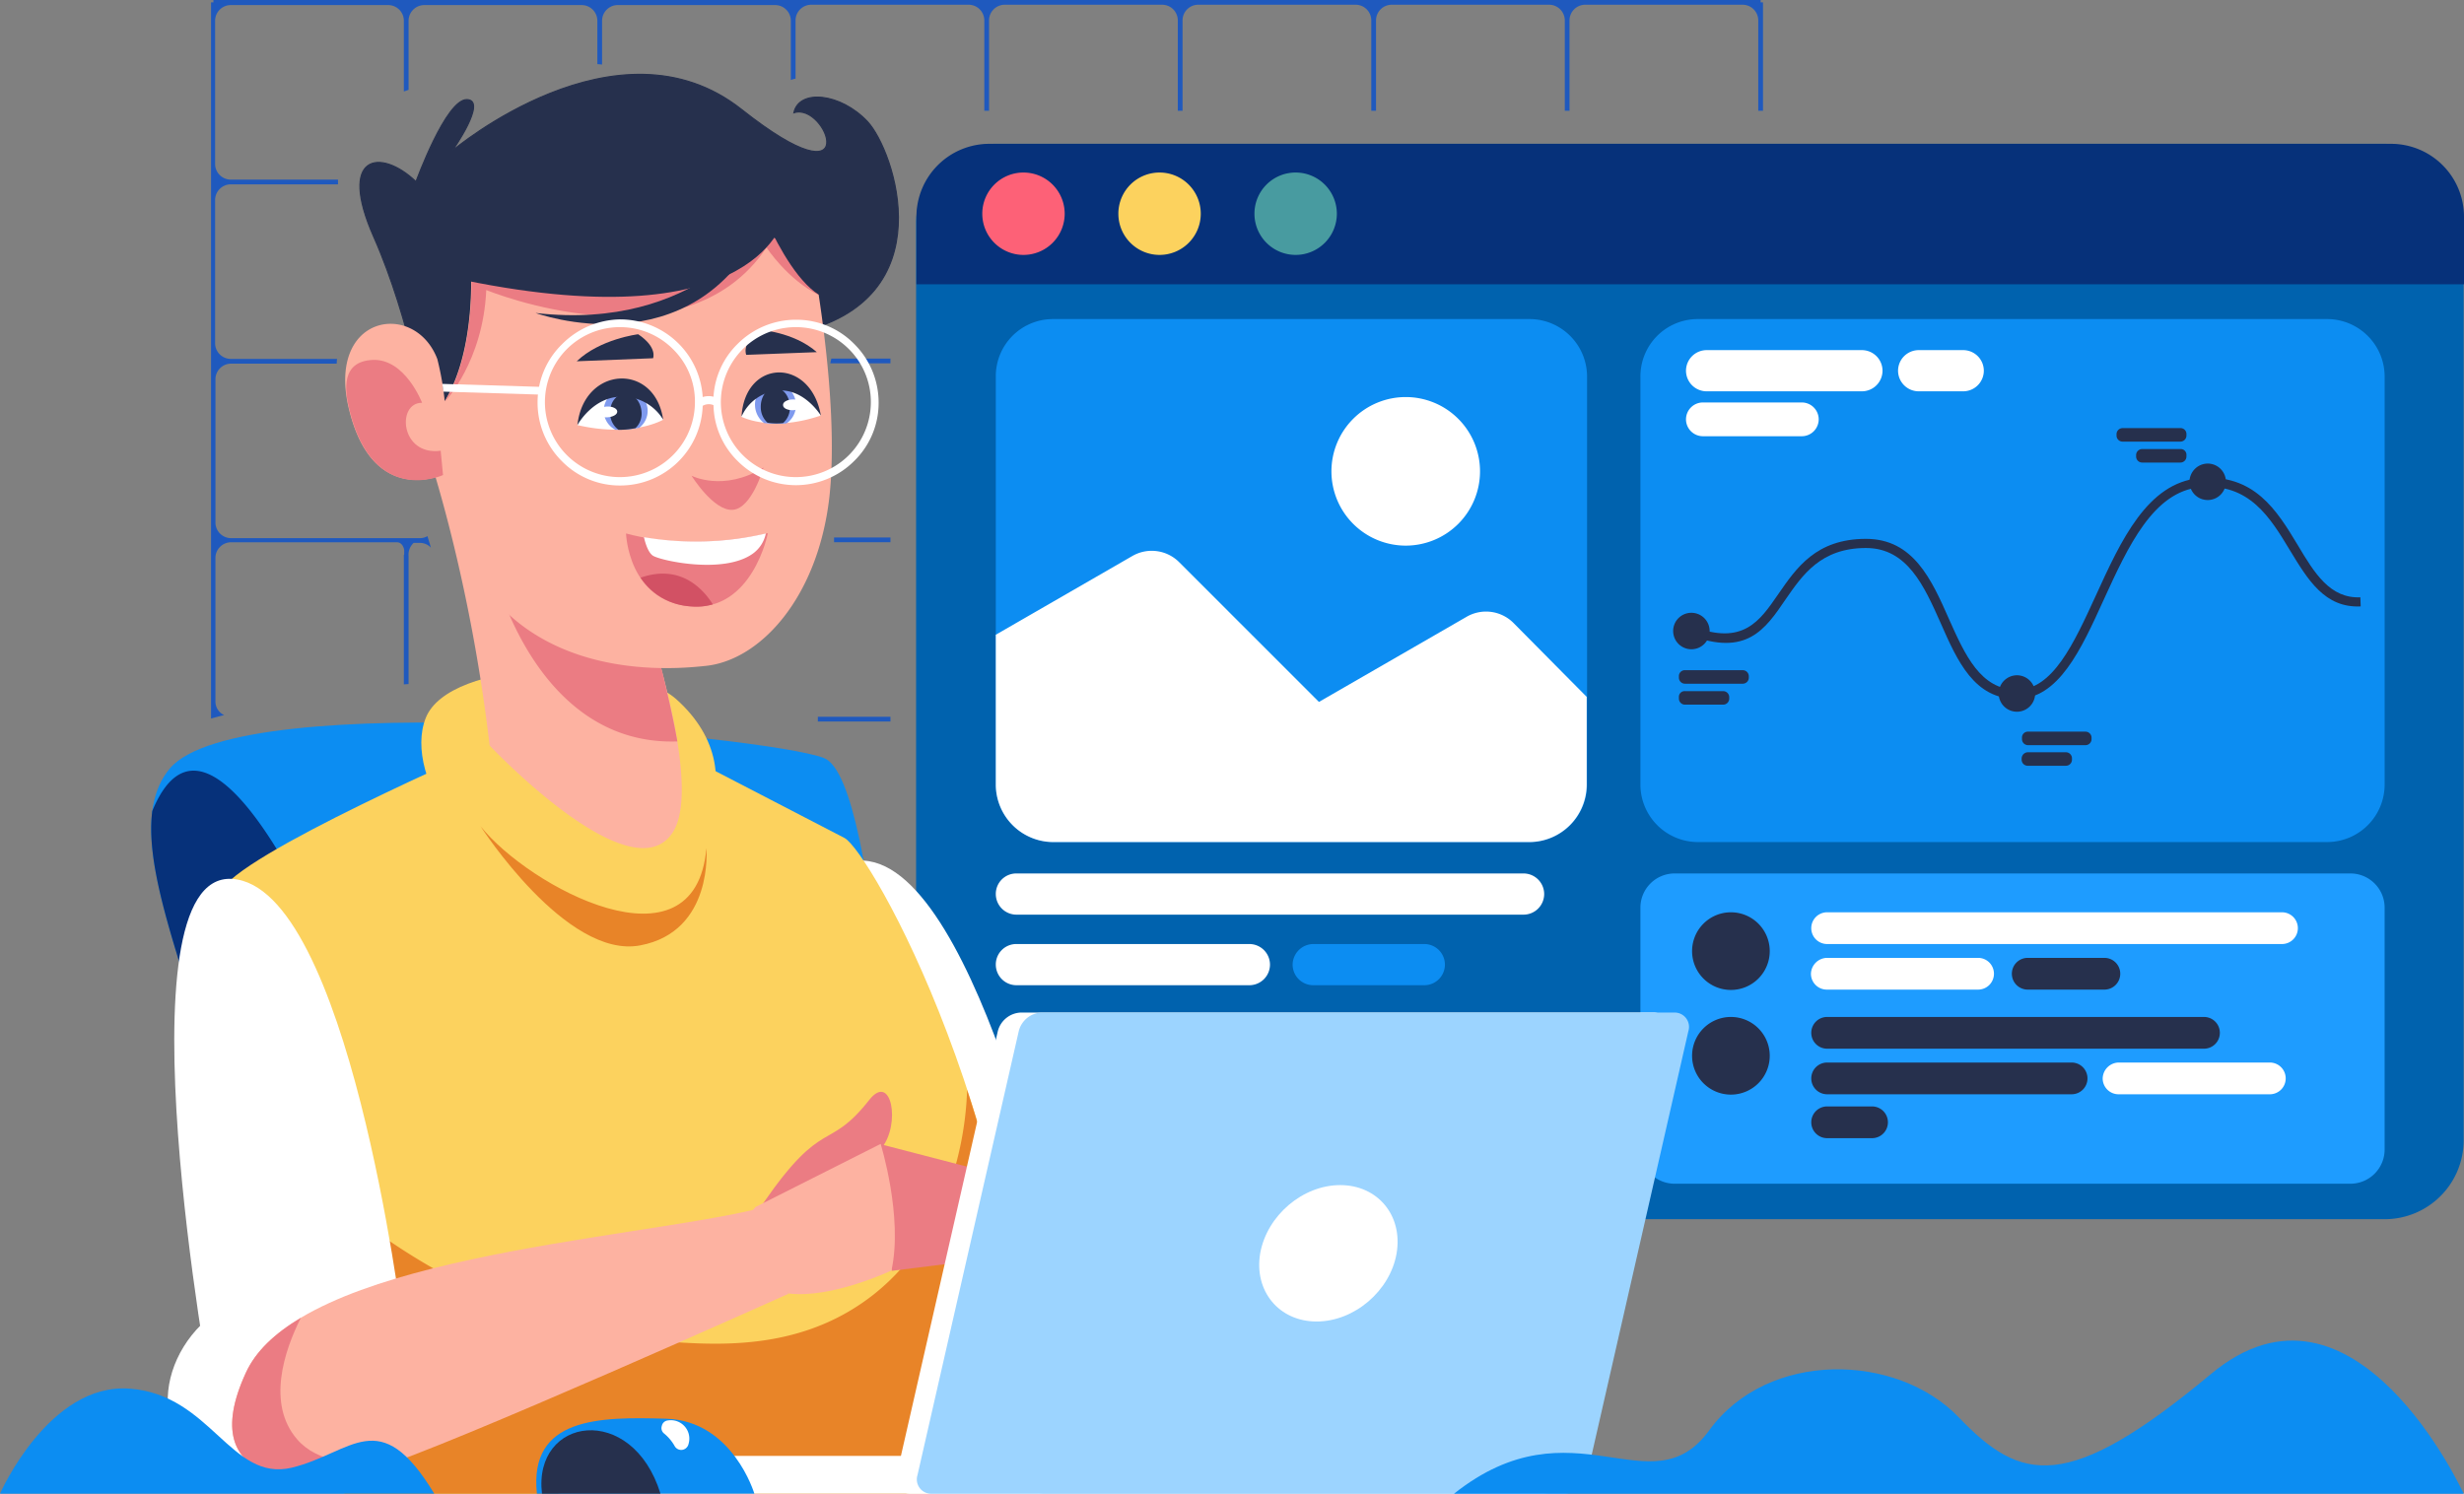 <svg xmlns="http://www.w3.org/2000/svg" width="477.02" height="289.207" viewBox="0 0 477.02 289.207">
  <rect x="0" y="0" width="477.02" height="289.207" fill="#808080" stroke="none"/>
  <g id="Javascript" transform="translate(-275.2 -290.8)">
    <path id="Path_14293" data-name="Path 14293" d="M375.093,398.141v-.85s-.2-1.5-1.438-1.5h-32.1a3.042,3.042,0,0,0-3.007,3.007v27.783a2.885,2.885,0,0,0,1.7,2.68c-.915.2-1.765.458-2.549.654V291.258h.458V290.8H637.692v.458h.458v20.984h-.915v-17.52a3.042,3.042,0,0,0-3.007-3.007H603.7a3.042,3.042,0,0,0-3.007,3.007v17.52h-.915v-17.52a3.042,3.042,0,0,0-3.007-3.007H566.241a3.042,3.042,0,0,0-3.007,3.007v17.52h-.915v-17.52a3.042,3.042,0,0,0-3.007-3.007H528.783a3.042,3.042,0,0,0-3.007,3.007v17.52h-.915v-17.52a3.042,3.042,0,0,0-3.007-3.007H491.324a3.042,3.042,0,0,0-3.007,3.007v17.52H487.4v-17.52a3.042,3.042,0,0,0-3.007-3.007H453.866a3.042,3.042,0,0,0-3.007,3.007v11.309a4.815,4.815,0,0,0-.915.261V294.788a3.042,3.042,0,0,0-3.007-3.007H416.408a3.042,3.042,0,0,0-3.007,3.007v8.5c-.327,0-.588-.065-.915-.065v-8.433a3.042,3.042,0,0,0-3.007-3.007H378.95a3.042,3.042,0,0,0-3.007,3.007v13.4c-.327.131-.588.2-.915.327V294.788a3.042,3.042,0,0,0-3.007-3.007H341.492a3.042,3.042,0,0,0-3.007,3.007v27.783a3.042,3.042,0,0,0,3.007,3.007H362.28v.915H341.492a3.042,3.042,0,0,0-3.007,3.007v27.783a3.042,3.042,0,0,0,3.007,3.007h20.592l-.065.915H341.557a3.042,3.042,0,0,0-3.007,3.007V392A3.042,3.042,0,0,0,341.557,395H378.1a3.037,3.037,0,0,0,1.5-.392c.2.719.458,1.438.654,2.223a2.859,2.859,0,0,0-2.157-.915h-1.177a3.105,3.105,0,0,0-.981,2.55h0v24.776l-.915.065V398.468a.489.489,0,0,1,.065-.327ZM466.81,499.01h17.585A3.042,3.042,0,0,0,487.4,496V468.22a3.042,3.042,0,0,0-3.007-3.007H464.326l-.065-.915h20.135a3.042,3.042,0,0,0,3.007-3.007V449.654l.915-.065v11.7a3.042,3.042,0,0,0,3.007,3.007h30.529a3.042,3.042,0,0,0,3.007-3.007V446.516l.915-.065V461.29a3.042,3.042,0,0,0,3.007,3.007h30.529a3.042,3.042,0,0,0,3.007-3.007V443.378l.915-.065v18.043a3.042,3.042,0,0,0,3.007,3.007H596.77a3.042,3.042,0,0,0,3.007-3.007V440.241l.915-.065v21.181a3.042,3.042,0,0,0,3.007,3.007h30.529a3.042,3.042,0,0,0,3.007-3.007V437.1l.915-.065v62.43h-.458v.458H466.875l-.065-.915ZM637.169,496V468.22a3.042,3.042,0,0,0-3.007-3.007H603.634a3.042,3.042,0,0,0-3.007,3.007V496a3.042,3.042,0,0,0,3.007,3.007h30.529A3,3,0,0,0,637.169,496Zm-37.458,0V468.22a3.042,3.042,0,0,0-3.007-3.007H566.175a3.042,3.042,0,0,0-3.007,3.007V496a3.042,3.042,0,0,0,3.007,3.007H596.7A3,3,0,0,0,599.711,496Zm-37.393,0V468.22a3.042,3.042,0,0,0-3.007-3.007H528.783a3.042,3.042,0,0,0-3.007,3.007V496a3.042,3.042,0,0,0,3.007,3.007h30.529A3.042,3.042,0,0,0,562.318,496Zm-37.458,0V468.22a3.042,3.042,0,0,0-3.007-3.007H491.324a3.042,3.042,0,0,0-3.007,3.007V496a3.042,3.042,0,0,0,3.007,3.007h30.529A3.042,3.042,0,0,0,524.86,496Zm-55.632-65.5v-.915H455.174v.915Zm0-34.713v-.915H458.311v.915Zm0-34.713v-.85h-11.44c-.065.261-.131.588-.2.915h11.636Zm0-34.647v-.915h-1.5c.065.327.131.588.2.915Z" transform="translate(-21.642)" fill="#1f59be" fill-rule="evenodd"/>
    <g id="Group_55747" data-name="Group 55747" transform="translate(452.554 318.648)">
      <g id="Group_55744" data-name="Group 55744" transform="translate(0 0)">
        <path id="Path_14294" data-name="Path 14294" d="M561.732,333.4H830.869A15.289,15.289,0,0,1,846.1,348.632V526.378a15.289,15.289,0,0,1-15.232,15.232H561.732A15.289,15.289,0,0,1,546.5,526.378V348.632A15.375,15.375,0,0,1,561.732,333.4Z" transform="translate(-546.5 -333.4)" fill="#0062ae" fill-rule="evenodd"/>
        <g id="Group_55743" data-name="Group 55743" transform="translate(15.426 33.928)">
          <g id="Group_55732" data-name="Group 55732" transform="translate(0 107.341)">
            <path id="Path_14295" data-name="Path 14295" d="M574.087,549.5h98.189a4,4,0,0,1,3.988,3.988h0a4,4,0,0,1-3.988,3.988H574.087a4,4,0,0,1-3.988-3.988h0A3.962,3.962,0,0,1,574.087,549.5Z" transform="translate(-570.097 -549.5)" fill="#fff" fill-rule="evenodd"/>
            <path id="Path_14296" data-name="Path 14296" d="M574.087,570.4h45.107a4,4,0,0,1,3.988,3.988h0a4,4,0,0,1-3.988,3.988H574.087a4,4,0,0,1-3.988-3.988h0A3.962,3.962,0,0,1,574.087,570.4Z" transform="translate(-570.097 -556.737)" fill="#fff" fill-rule="evenodd"/>
            <path id="Path_14297" data-name="Path 14297" d="M661.988,570.4H683.5a4,4,0,0,1,3.988,3.988h0a4,4,0,0,1-3.988,3.988H661.988A4,4,0,0,1,658,574.388h0A4.047,4.047,0,0,1,661.988,570.4Z" transform="translate(-600.536 -556.737)" fill="#0c8df2" fill-rule="evenodd"/>
          </g>
          <g id="Group_55736" data-name="Group 55736" transform="translate(124.797 107.341)">
            <path id="Path_14298" data-name="Path 14298" d="M767.6,549.5H898.477a6.626,6.626,0,0,1,6.6,6.6v46.872a6.626,6.626,0,0,1-6.6,6.6H767.6a6.626,6.626,0,0,1-6.6-6.6V556.1A6.626,6.626,0,0,1,767.6,549.5Z" transform="translate(-761 -549.5)" fill="#1e9cff" fill-rule="evenodd"/>
            <g id="Group_55735" data-name="Group 55735" transform="translate(10.002 7.518)">
              <path id="Path_14299" data-name="Path 14299" d="M783.818,561a7.518,7.518,0,1,1-7.518,7.518A7.519,7.519,0,0,1,783.818,561Z" transform="translate(-776.3 -561)" fill="#26304d" fill-rule="evenodd"/>
              <g id="Group_55733" data-name="Group 55733" transform="translate(23.011)">
                <path id="Path_14300" data-name="Path 14300" d="M814.672,561h88.056a3.069,3.069,0,0,1,3.073,3.073h0a3.069,3.069,0,0,1-3.073,3.073H814.672a3.069,3.069,0,0,1-3.073-3.073h0A3.069,3.069,0,0,1,814.672,561Z" transform="translate(-811.535 -561)" fill="#fff" fill-rule="evenodd"/>
                <path id="Path_14301" data-name="Path 14301" d="M814.638,574.5h29.221a3.069,3.069,0,0,1,3.072,3.073h0a3.069,3.069,0,0,1-3.072,3.073H814.573a3.069,3.069,0,0,1-3.073-3.073h0A3.169,3.169,0,0,1,814.638,574.5Z" transform="translate(-811.5 -565.675)" fill="#fff" fill-rule="evenodd"/>
                <path id="Path_14302" data-name="Path 14302" d="M874.073,574.5h14.839a3.069,3.069,0,0,1,3.073,3.073h0a3.069,3.069,0,0,1-3.073,3.073H874.073A3.069,3.069,0,0,1,871,577.573h0A3.069,3.069,0,0,1,874.073,574.5Z" transform="translate(-832.104 -565.675)" fill="#26304d" fill-rule="evenodd"/>
              </g>
              <path id="Path_14303" data-name="Path 14303" d="M783.818,592a7.518,7.518,0,1,1-7.518,7.518A7.519,7.519,0,0,1,783.818,592Z" transform="translate(-776.3 -571.735)" fill="#26304d" fill-rule="evenodd"/>
              <g id="Group_55734" data-name="Group 55734" transform="translate(23.076 20.265)">
                <path id="Path_14304" data-name="Path 14304" d="M814.672,592h72.955a3.069,3.069,0,0,1,3.073,3.073h0a3.069,3.069,0,0,1-3.073,3.073H814.672a3.069,3.069,0,0,1-3.073-3.073h0A3.069,3.069,0,0,1,814.672,592Z" transform="translate(-811.6 -592)" fill="#26304d" fill-rule="evenodd"/>
                <path id="Path_14305" data-name="Path 14305" d="M814.672,605.5H862a3.069,3.069,0,0,1,3.073,3.073h0A3.069,3.069,0,0,1,862,611.645H814.672a3.069,3.069,0,0,1-3.073-3.073h0A3.069,3.069,0,0,1,814.672,605.5Z" transform="translate(-811.6 -596.675)" fill="#26304d" fill-rule="evenodd"/>
                <path id="Path_14306" data-name="Path 14306" d="M814.672,618.5h8.694a3.069,3.069,0,0,1,3.073,3.073h0a3.069,3.069,0,0,1-3.073,3.072h-8.694a3.069,3.069,0,0,1-3.073-3.072h0A3.069,3.069,0,0,1,814.672,618.5Z" transform="translate(-811.6 -601.176)" fill="#26304d" fill-rule="evenodd"/>
                <path id="Path_14307" data-name="Path 14307" d="M900.972,605.5h29.287a3.069,3.069,0,0,1,3.072,3.073h0a3.069,3.069,0,0,1-3.072,3.073H900.972a3.069,3.069,0,0,1-3.073-3.073h0A3.156,3.156,0,0,1,900.972,605.5Z" transform="translate(-841.484 -596.675)" fill="#fff" fill-rule="evenodd"/>
              </g>
            </g>
          </g>
          <g id="Group_55737" data-name="Group 55737" transform="translate(0.001)">
            <path id="Path_14308" data-name="Path 14308" d="M581.213,385.3h92.24a11.146,11.146,0,0,1,11.113,11.113v79.035a11.146,11.146,0,0,1-11.113,11.113h-92.24A11.146,11.146,0,0,1,570.1,475.448V396.413A11.062,11.062,0,0,1,581.213,385.3Z" transform="translate(-570.099 -385.3)" fill="#0c8df2" fill-rule="evenodd"/>
            <path id="Path_14309" data-name="Path 14309" d="M684.5,482.222v17a11.146,11.146,0,0,1-11.113,11.113H581.213A11.146,11.146,0,0,1,570.1,499.218V470.193l26.41-15.232a7.507,7.507,0,0,1,9.087,1.177L632.661,483.2l28.568-16.474a7.507,7.507,0,0,1,9.087,1.177Z" transform="translate(-570.099 -409.07)" fill="#fff" fill-rule="evenodd"/>
            <path id="Path_14310" data-name="Path 14310" d="M683.882,408.4A14.382,14.382,0,1,1,669.5,422.782,14.382,14.382,0,0,1,683.882,408.4Z" transform="translate(-604.52 -393.299)" fill="#fff" fill-rule="evenodd"/>
          </g>
          <g id="Group_55742" data-name="Group 55742" transform="translate(124.797)">
            <path id="Path_14311" data-name="Path 14311" d="M772.113,385.3H893.967a11.146,11.146,0,0,1,11.113,11.113v79.035a11.146,11.146,0,0,1-11.113,11.113H772.113A11.146,11.146,0,0,1,761,475.448V396.413A11.1,11.1,0,0,1,772.113,385.3Z" transform="translate(-761 -385.3)" fill="#0c8df2" fill-rule="evenodd"/>
            <g id="Group_55740" data-name="Group 55740" transform="translate(6.341 21.115)">
              <g id="Group_55738" data-name="Group 55738" transform="translate(0 6.864)">
                <path id="Path_14312" data-name="Path 14312" d="M776.254,461.122c9.675,3.661,12.878-1.046,16.474-6.276,3.53-5.1,7.322-10.721,17-10.721,9.152,0,12.682,7.845,16.081,15.559,3.073,6.864,6.08,13.663,13.14,13.663,6.929,0,10.983-8.891,15.3-18.3,4.838-10.59,9.937-21.769,20.069-22.684,10.59-.915,14.97,6.276,19.023,13.009,3.2,5.361,6.21,10.329,12.094,10.067l.065,1.765c-6.929.327-10.2-5.1-13.728-10.917-3.792-6.276-7.845-13.009-17.324-12.159-9.087.784-13.99,11.505-18.631,21.638-4.511,9.937-8.825,19.35-16.931,19.35-8.172,0-11.44-7.256-14.709-14.709-3.2-7.191-6.472-14.513-14.447-14.513-8.76,0-12.29,5.23-15.559,9.937-3.988,5.883-7.583,11.113-18.566,6.929Z" transform="translate(-772.397 -429.547)" fill="#26304d" fill-rule="evenodd"/>
                <path id="Path_14313" data-name="Path 14313" d="M774.23,472.3a3.53,3.53,0,1,1-3.53,3.53A3.515,3.515,0,0,1,774.23,472.3Z" transform="translate(-770.7 -443.406)" fill="#26304d" fill-rule="evenodd"/>
                <path id="Path_14314" data-name="Path 14314" d="M870.63,490.8a3.53,3.53,0,1,1-3.53,3.53A3.557,3.557,0,0,1,870.63,490.8Z" transform="translate(-804.081 -449.812)" fill="#26304d" fill-rule="evenodd"/>
                <path id="Path_14315" data-name="Path 14315" d="M927.13,428.1a3.53,3.53,0,1,1-3.53,3.53A3.557,3.557,0,0,1,927.13,428.1Z" transform="translate(-823.646 -428.1)" fill="#26304d" fill-rule="evenodd"/>
              </g>
              <g id="Group_55739" data-name="Group 55739" transform="translate(1.106)">
                <path id="Path_14316" data-name="Path 14316" d="M875.142,507.5h11.113a1.172,1.172,0,0,1,1.177,1.177v.261a1.172,1.172,0,0,1-1.177,1.177H875.142a1.172,1.172,0,0,1-1.177-1.177v-.261a1.133,1.133,0,0,1,1.177-1.177Zm0,3.988h7.322a1.172,1.172,0,0,1,1.177,1.177v.262a1.172,1.172,0,0,1-1.177,1.177h-7.387a1.172,1.172,0,0,1-1.177-1.177v-.262A1.229,1.229,0,0,1,875.142,511.488Z" transform="translate(-807.542 -448.73)" fill="#26304d" fill-rule="evenodd"/>
                <path id="Path_14317" data-name="Path 14317" d="M914.355,417.6H903.177A1.172,1.172,0,0,0,902,418.777v.261a1.172,1.172,0,0,0,1.177,1.177h11.179a1.172,1.172,0,0,0,1.177-1.177v-.261a1.13,1.13,0,0,0-1.177-1.177Zm0,4.053h-7.387a1.172,1.172,0,0,0-1.177,1.177v.261a1.172,1.172,0,0,0,1.177,1.177h7.387a1.172,1.172,0,0,0,1.177-1.177v-.261A1.1,1.1,0,0,0,914.355,421.653Z" transform="translate(-817.272 -417.6)" fill="#26304d" fill-rule="evenodd"/>
                <path id="Path_14318" data-name="Path 14318" d="M773.574,489.3h11.179a1.172,1.172,0,0,1,1.177,1.177v.261a1.172,1.172,0,0,1-1.177,1.177H773.574a1.172,1.172,0,0,1-1.177-1.177v-.261a1.13,1.13,0,0,1,1.177-1.177Zm0,4.053h7.387a1.172,1.172,0,0,1,1.177,1.177v.262a1.172,1.172,0,0,1-1.177,1.177h-7.387a1.172,1.172,0,0,1-1.177-1.177v-.262A1.1,1.1,0,0,1,773.574,493.353Z" transform="translate(-772.392 -442.428)" fill="#26304d" fill-rule="evenodd"/>
              </g>
            </g>
            <g id="Group_55741" data-name="Group 55741" transform="translate(8.825 6.014)">
              <path id="Path_14319" data-name="Path 14319" d="M778.488,394.5h30.071a4,4,0,0,1,3.988,3.988h0a4,4,0,0,1-3.988,3.988H778.488a4,4,0,0,1-3.988-3.988h0A4,4,0,0,1,778.488,394.5Z" transform="translate(-774.5 -394.5)" fill="#fff" fill-rule="evenodd"/>
              <path id="Path_14320" data-name="Path 14320" d="M777.769,410h19.154a3.278,3.278,0,0,1,3.269,3.269h0a3.278,3.278,0,0,1-3.269,3.269H777.769a3.278,3.278,0,0,1-3.269-3.269h0A3.278,3.278,0,0,1,777.769,410Z" transform="translate(-774.5 -399.867)" fill="#fff" fill-rule="evenodd"/>
              <path id="Path_14321" data-name="Path 14321" d="M841.288,394.5h8.629a4,4,0,0,1,3.988,3.988h0a4,4,0,0,1-3.988,3.988h-8.629a4,4,0,0,1-3.988-3.988h0A4,4,0,0,1,841.288,394.5Z" transform="translate(-796.246 -394.5)" fill="#fff" fill-rule="evenodd"/>
            </g>
          </g>
        </g>
      </g>
      <g id="Group_55746" data-name="Group 55746" transform="translate(0.065 0)">
        <path id="Path_14322" data-name="Path 14322" d="M560.655,333.4h271.49A14.118,14.118,0,0,1,846.2,347.455v13.14H546.6v-13.14A14.117,14.117,0,0,1,560.655,333.4Z" transform="translate(-546.6 -333.4)" fill="#06317a" fill-rule="evenodd"/>
        <g id="Group_55745" data-name="Group 55745" transform="translate(12.748 5.557)">
          <path id="Path_14323" data-name="Path 14323" d="M574.075,341.9a7.975,7.975,0,1,1-7.975,7.975A7.965,7.965,0,0,1,574.075,341.9Z" transform="translate(-566.1 -341.9)" fill="#fd6177" fill-rule="evenodd"/>
          <path id="Path_14324" data-name="Path 14324" d="M614.375,341.9a7.975,7.975,0,1,1-7.975,7.975A7.965,7.965,0,0,1,614.375,341.9Z" transform="translate(-580.055 -341.9)" fill="#fcd25e" fill-rule="evenodd"/>
          <path id="Path_14325" data-name="Path 14325" d="M654.675,341.9a7.975,7.975,0,1,1-7.975,7.975A7.965,7.965,0,0,1,654.675,341.9Z" transform="translate(-594.01 -341.9)" fill="#489ba0" fill-rule="evenodd"/>
        </g>
      </g>
    </g>
    <g id="Group_55767" data-name="Group 55767" transform="translate(304.472 305.192)">
      <g id="Group_55748" data-name="Group 55748" transform="translate(0 125.501)">
        <path id="Path_14326" data-name="Path 14326" d="M464.144,599.915s-2.876-84-13.924-88.252c-10.982-4.249-113.028-14.055-126.626,2.026s15.885,57.92,13.728,96.489Z" transform="translate(-319.985 -504.795)" fill="#0c8df2" fill-rule="evenodd"/>
        <path id="Path_14327" data-name="Path 14327" d="M320.189,526.863c-2.549,19.546,18.958,55.109,17.062,88.252l33.405-2.68a244.432,244.432,0,0,0-8.172-38.177C359.608,564.191,332.74,496.4,320.189,526.863Z" transform="translate(-319.978 -509.733)" fill="#06317a" fill-rule="evenodd"/>
      </g>
      <g id="Group_55763" data-name="Group 55763" transform="translate(3.2)">
        <path id="Path_14328" data-name="Path 14328" d="M565.2,627.866s-16.67-80.931-39.223-82.173C503.426,544.386,528.2,641.2,528.2,641.2s7.126,4.968,21.834-.458S565.2,627.866,565.2,627.866Z" transform="translate(-391.23 -393.452)" fill="#fff" fill-rule="evenodd"/>
        <path id="Path_14329" data-name="Path 14329" d="M400.84,498.442c-4.576,11.44,9.414,33.536,31.052,33.209,21.573-.392,34.059-21.965,17.454-36.8C439.8,486.348,405.416,487,400.84,498.442Z" transform="translate(-350.879 -373.853)" fill="#fcd25e" fill-rule="evenodd"/>
        <g id="Group_55749" data-name="Group 55749" transform="translate(10.189 129.884)">
          <path id="Path_14330" data-name="Path 14330" d="M429.261,512.873l32.032,16.6c4.838,2.55,35.693,55.828,37.458,126.953H364.478S338.2,546.736,340.617,539.872,392.653,511.5,392.653,511.5Z" transform="translate(-340.459 -511.5)" fill="#fcd25e" fill-rule="evenodd"/>
          <path id="Path_14331" data-name="Path 14331" d="M489.193,613.6a277.445,277.445,0,0,1,9.021,34.909,267.6,267.6,0,0,1,4.641,43.276H368.647s-9.152-38.112-16.147-70.8c17.324,19.154,44,39.092,80.931,41.511,10.46.654,24.907.719,37.589-9.217C487.951,639.945,489.062,618.111,489.193,613.6Z" transform="translate(-344.629 -546.855)" fill="#e88428" fill-rule="evenodd"/>
          <path id="Path_14332" data-name="Path 14332" d="M417.5,535.5c9.283,11.7,41.577,29.156,43.734,4.249,0,0,1.438,16.147-12.813,18.827C434.1,561.322,417.5,535.5,417.5,535.5Z" transform="translate(-367.137 -519.811)" fill="#e88428" fill-rule="evenodd"/>
        </g>
        <g id="Group_55759" data-name="Group 55759" transform="translate(34.357)">
          <g id="Group_55750" data-name="Group 55750" transform="translate(15.932 71.303)">
            <path id="Path_14333" data-name="Path 14333" d="M401.8,423.6s8.172,23.8,12.028,56.939c0,0,27.587,29.287,35.5,16.735,7.975-12.617-14.709-68.575-14.709-68.575A37.367,37.367,0,0,0,401.8,423.6Z" transform="translate(-401.8 -421.888)" fill="#fdb2a1" fill-rule="evenodd"/>
            <path id="Path_14334" data-name="Path 14334" d="M455.162,479.754c-3.792-21.05-14.12-51.121-13.99-51.121a31.272,31.272,0,0,0-24.972-6.21l3.4,24.122C419.6,446.48,427.509,480.669,455.162,479.754Z" transform="translate(-406.786 -421.892)" fill="#eb7c83" fill-rule="evenodd"/>
          </g>
          <g id="Group_55758" data-name="Group 55758">
            <path id="Path_14335" data-name="Path 14335" d="M394.935,380.4s-3.4-20.135-10.46-36.085,1.242-17.324,8.172-10.721c0,0,5.818-16.016,9.871-15.885s-2.811,9.871-2.811,9.871,31.9-27,55.958-7.975,16.539-1.5,10.133.654c.981-4.641,9.021-3.857,14.251,1.7,5.164,5.491,15.3,34.516-13.728,40.923C437.3,369.352,394.935,380.4,394.935,380.4Z" transform="translate(-378.939 -312.816)" fill="#26304d" stroke="#26304d" stroke-miterlimit="2.613" stroke-width="0.216" fill-rule="evenodd"/>
            <g id="Group_55751" data-name="Group 55751" transform="translate(0 28.669)">
              <path id="Path_14336" data-name="Path 14336" d="M467.558,361.658s5.753,28.894,3.6,48.245c-2.223,19.35-13.271,31.444-23.8,32.621-4.315.458-23.8,2.615-37.589-9.348-6.472-5.622-11.636-14.251-13.467-27.652,0,0-13.467,6.276-18.108-12.551-4.576-18.5,12.682-21.311,17.062-9.871a55.682,55.682,0,0,1,1.438,8.172c6.21-10.2,5.034-26.214,5.034-26.214S425.524,348.715,467.558,361.658Z" transform="translate(-377.429 -356.672)" fill="#fdb2a1" fill-rule="evenodd"/>
              <path id="Path_14337" data-name="Path 14337" d="M477.8,361.665s.719,3.6,1.569,9.087c-6.145-3.073-10.133-9.217-10.133-9.217-16.016,23.992-54.259,8.237-54.259,8.237-.588,13.794-7.975,21.573-7.975,21.573,6.21-10.2,5.034-26.214,5.034-26.214S435.764,348.722,477.8,361.665Z" transform="translate(-387.669 -356.678)" fill="#eb7c83" fill-rule="evenodd"/>
              <path id="Path_14338" data-name="Path 14338" d="M396.473,419.689s-13.467,6.276-18.108-12.551c-1.046-4.184-1.5-9.479,4.511-9.74,6.276-.261,9.544,8.3,9.544,8.3-4.968-.065-4.249,10.329,3.6,9.283Z" transform="translate(-377.535 -370.772)" fill="#eb7c83" fill-rule="evenodd"/>
            </g>
            <g id="Group_55752" data-name="Group 55752" transform="translate(20.312 24.57)">
              <path id="Path_14339" data-name="Path 14339" d="M473.284,353.211s-4.445,24.253-62.038,12.486L408.5,355.172l34.909-4.772Z" transform="translate(-408.5 -350.4)" fill="#26304d" fill-rule="evenodd"/>
              <path id="Path_14340" data-name="Path 14340" d="M477.665,357.6s-12.486,20.527-43.865,16.931C433.8,374.531,464.2,385.645,477.665,357.6Z" transform="translate(-417.261 -352.893)" fill="#26304d" fill-rule="evenodd"/>
              <path id="Path_14341" data-name="Path 14341" d="M499.8,350.5s10.2,27.195,19.677,16.735S499.8,350.5,499.8,350.5Z" transform="translate(-440.115 -350.435)" fill="#26304d" fill-rule="evenodd"/>
            </g>
            <g id="Group_55757" data-name="Group 55757" transform="translate(18.808 47.45)">
              <path id="Path_14342" data-name="Path 14342" d="M480,430.869s6.145,3.2,13.924-1.569c0,0-2.223,7.91-5.949,8.172S480,430.869,480,430.869Z" transform="translate(-431.755 -400.602)" fill="#eb7c83" fill-rule="evenodd"/>
              <g id="Group_55753" data-name="Group 55753" transform="translate(35.562 41.381)">
                <path id="Path_14343" data-name="Path 14343" d="M488.056,448.7s-13.924,3.726-27.456.065c0,0,.392,13.074,12.421,14.12C485.115,463.932,488.056,448.7,488.056,448.7Z" transform="translate(-460.6 -448.7)" fill="#eb7c83" fill-rule="evenodd"/>
                <path id="Path_14344" data-name="Path 14344" d="M464.9,461.483a12.531,12.531,0,0,0,9.675,5.557,11.31,11.31,0,0,0,4.315-.392C477.125,463.836,472.745,458.737,464.9,461.483Z" transform="translate(-462.089 -452.854)" fill="#d25164" fill-rule="evenodd"/>
                <path id="Path_14345" data-name="Path 14345" d="M489.5,448.8a59.9,59.9,0,0,1-23.6.719c.327,1.438.915,3.073,1.765,3.6,1.634.981,13.663,3.6,19.285-.392A6.39,6.39,0,0,0,489.5,448.8Z" transform="translate(-462.435 -448.735)" fill="#fff" fill-rule="evenodd"/>
              </g>
              <g id="Group_55756" data-name="Group 55756">
                <g id="Group_55754" data-name="Group 55754" transform="translate(26.018 2.876)">
                  <path id="Path_14346" data-name="Path 14346" d="M459.8,408.207a11.952,11.952,0,0,1,3.007,4.184s-5.949,3.53-16.6,1.046C446.2,413.437,448.227,404.416,459.8,408.207Z" transform="translate(-446.069 -395.852)" fill="#fff" fill-rule="evenodd"/>
                  <path id="Path_14347" data-name="Path 14347" d="M458.05,406.1a4.239,4.239,0,0,1,4.445,3.988,4.129,4.129,0,0,1-1.634,3.465,23.408,23.408,0,0,1-4.576.392,4.141,4.141,0,0,1,1.765-7.845Z" transform="translate(-448.767 -395.443)" fill="#7f9aee" fill-rule="evenodd"/>
                  <path id="Path_14348" data-name="Path 14348" d="M458.772,407.4c1.7-.065,3.072,1.5,3.2,3.6a3.857,3.857,0,0,1-1.177,3.072,15.765,15.765,0,0,1-3.269.327,3.934,3.934,0,0,1-1.634-3.138C455.764,409.164,457.072,407.464,458.772,407.4Z" transform="translate(-449.423 -395.893)" fill="#26304d" fill-rule="evenodd"/>
                  <path id="Path_14349" data-name="Path 14349" d="M462.8,410.877c-1.634-11.179-15.362-10.394-16.6,1.046,0,0,3.007-5.557,8.629-5.491A9.22,9.22,0,0,1,462.8,410.877Z" transform="translate(-446.069 -394.338)" fill="#26304d" fill-rule="evenodd"/>
                  <path id="Path_14350" data-name="Path 14350" d="M453.861,411.2c1.111-.065,2.027.392,2.027.981s-.85,1.046-1.961,1.111-2.027-.392-2.027-.981S452.75,411.262,453.861,411.2Z" transform="translate(-448.043 -397.207)" fill="#fff" fill-rule="evenodd"/>
                  <path id="Path_14351" data-name="Path 14351" d="M446,395.03l14.774-.588s.915-2.092-2.876-4.641C457.832,389.8,450.511,390.715,446,395.03Z" transform="translate(-446 -389.8)" fill="#26304d" fill-rule="evenodd"/>
                </g>
                <g id="Group_55755" data-name="Group 55755" transform="translate(57.854 2.02)">
                  <path id="Path_14352" data-name="Path 14352" d="M497.184,406.785a12.607,12.607,0,0,0-2.484,4.38s5.753,3.072,15.362-.2C510.128,410.969,507.578,402.144,497.184,406.785Z" transform="translate(-494.7 -394.359)" fill="#fff" fill-rule="evenodd"/>
                  <path id="Path_14353" data-name="Path 14353" d="M502.588,404.4a4.048,4.048,0,0,0-3.792,4.315,4.461,4.461,0,0,0,1.765,3.334,22.9,22.9,0,0,0,4.315.065,4.166,4.166,0,0,0,1.83-3.661A4.082,4.082,0,0,0,502.588,404.4Z" transform="translate(-496.116 -393.996)" fill="#7f9aee" fill-rule="evenodd"/>
                  <path id="Path_14354" data-name="Path 14354" d="M503.179,405.7c-1.569.065-2.746,1.765-2.68,3.792a4.011,4.011,0,0,0,1.307,2.942,11.3,11.3,0,0,0,3.007.065,3.892,3.892,0,0,0,1.307-3.269C506.055,407.2,504.748,405.634,503.179,405.7Z" transform="translate(-496.707 -394.449)" fill="#26304d" fill-rule="evenodd"/>
                  <path id="Path_14355" data-name="Path 14355" d="M494.8,409.668c.654-11.244,13.4-11.505,15.362-.2,0,0-3.2-5.3-8.368-4.838A8.477,8.477,0,0,0,494.8,409.668Z" transform="translate(-494.735 -392.861)" fill="#26304d" fill-rule="evenodd"/>
                  <path id="Path_14356" data-name="Path 14356" d="M508.863,409.1c-1.046.065-1.83.523-1.765,1.111,0,.588.85.981,1.9.981,1.046-.065,1.83-.523,1.765-1.111C510.759,409.489,509.909,409.031,508.863,409.1Z" transform="translate(-498.992 -395.624)" fill="#fff" fill-rule="evenodd"/>
                  <path id="Path_14357" data-name="Path 14357" d="M509.792,392.811l-13.663.523s-.981-2.027,2.353-4.838C498.417,388.431,505.281,388.824,509.792,392.811Z" transform="translate(-495.148 -388.491)" fill="#26304d" fill-rule="evenodd"/>
                </g>
                <path id="Path_14358" data-name="Path 14358" d="M450.416,385.4a16.009,16.009,0,0,1,15.951,15.036,3.842,3.842,0,0,1,2.092-.065,15.622,15.622,0,0,1,4.641-10.2,15.955,15.955,0,0,1,11.309-4.707,15.688,15.688,0,0,1,11.309,4.707,15.955,15.955,0,0,1,4.707,11.309,15.688,15.688,0,0,1-4.707,11.309,15.94,15.94,0,0,1-22.619,0A15.571,15.571,0,0,1,468.459,402a2.385,2.385,0,0,0-2.092.131,15.974,15.974,0,0,1-15.951,15.428,15.689,15.689,0,0,1-11.309-4.707,15.955,15.955,0,0,1-4.707-11.309,15.689,15.689,0,0,1,4.707-11.309,16.189,16.189,0,0,1,11.309-4.838Zm44.257,5.753a14.52,14.52,0,1,0,4.249,10.263,14.417,14.417,0,0,0-4.249-10.263Zm-34.059,0a14.52,14.52,0,1,0,4.249,10.263A14.152,14.152,0,0,0,460.614,391.153Z" transform="translate(-415.965 -385.4)" fill="#fff" fill-rule="evenodd"/>
                <path id="Path_14359" data-name="Path 14359" d="M425.681,406.592,406.4,406l-.2-1.5,19.481.588Z" transform="translate(-406.2 -392.014)" fill="#fff" fill-rule="evenodd"/>
              </g>
            </g>
          </g>
        </g>
        <g id="Group_55762" data-name="Group 55762" transform="translate(0 155.757)">
          <g id="Group_55760" data-name="Group 55760">
            <path id="Path_14360" data-name="Path 14360" d="M370.929,636.8s-10.46-84.33-32.948-85.7c-22.553-1.373-3.988,99.888-3.988,99.888s7.126,5.3,21.834-.458C370.471,644.705,370.929,636.8,370.929,636.8Z" transform="translate(-325.544 -551.079)" fill="#fff" fill-rule="evenodd"/>
            <path id="Path_14361" data-name="Path 14361" d="M373.4,680.374c-50.206-32.882-73.74,45.368-9.414,27.129Z" transform="translate(-324.874 -593.023)" fill="#fff" fill-rule="evenodd"/>
          </g>
          <g id="Group_55761" data-name="Group 55761" transform="translate(12.471 41.243)">
            <path id="Path_14362" data-name="Path 14362" d="M502.115,637.527l-.915-1.765c11.7-16.931,12.551-9.871,20.527-20,4.315-5.491,6.145,4.641,2.419,9.283C518.393,628.571,502.115,637.527,502.115,637.527Z" transform="translate(-398.403 -614.169)" fill="#eb7c83" fill-rule="evenodd"/>
            <path id="Path_14363" data-name="Path 14363" d="M346.6,680.64c-10.263,22.292,11.7,22.488,25.168,18.5,13.532-3.988,79.885-33.8,79.885-33.8L445.244,649C419.815,655.014,356.861,658.283,346.6,680.64Z" transform="translate(-343.951 -626.23)" fill="#fdb2a1" fill-rule="evenodd"/>
            <path id="Path_14364" data-name="Path 14364" d="M346.6,691.756c-10.263,22.292,11.7,22.488,25.168,18.5.915-.262,2.027-.654,3.4-1.111-7.191.719-14.709.065-18.631-4.511-5.949-6.864-2.484-17.193.719-23.534C352.22,684.107,348.494,687.572,346.6,691.756Z" transform="translate(-343.951 -637.346)" fill="#eb7c83" fill-rule="evenodd"/>
            <path id="Path_14365" data-name="Path 14365" d="M534,635.061l1.307-5.361,19.416,5.034-1.634,17.52-15.624,1.961Z" transform="translate(-409.761 -619.547)" fill="#eb7c83" fill-rule="evenodd"/>
            <path id="Path_14366" data-name="Path 14366" d="M494.2,645.682l3.073-3.857L521.526,629.6s4.38,14.12,2.092,24.515c0,0-11.571,5.491-19.938,4.445Z" transform="translate(-395.979 -619.512)" fill="#fdb2a1" fill-rule="evenodd"/>
          </g>
        </g>
      </g>
      <g id="Group_55766" data-name="Group 55766" transform="translate(74.546 181.659)">
        <g id="Group_55764" data-name="Group 55764" transform="translate(1.431)">
          <path id="Path_14367" data-name="Path 14367" d="M531.9,729.322H439.861a3.655,3.655,0,0,1-3.661-3.661h0A3.655,3.655,0,0,1,439.861,722h91.979a3.655,3.655,0,0,1,3.661,3.661h0A3.6,3.6,0,0,1,531.9,729.322Z" transform="translate(-436.2 -636.167)" fill="#fff" fill-rule="evenodd"/>
          <path id="Path_14368" data-name="Path 14368" d="M564.641,590.7H687.149a2.775,2.775,0,0,1,2.746,3.6L670.283,680.26a4.81,4.81,0,0,1-4.445,3.6H543.4a2.775,2.775,0,0,1-2.746-3.6L560.261,594.3A4.8,4.8,0,0,1,564.641,590.7Z" transform="translate(-472.336 -590.7)" fill="#fff" fill-rule="evenodd"/>
          <path id="Path_14369" data-name="Path 14369" d="M570.841,590.7H693.349a2.775,2.775,0,0,1,2.746,3.6L676.483,680.26a4.81,4.81,0,0,1-4.445,3.6H549.6a2.775,2.775,0,0,1-2.746-3.6L566.461,594.3A4.733,4.733,0,0,1,570.841,590.7Z" transform="translate(-474.483 -590.7)" fill="#9cd4ff" fill-rule="evenodd"/>
          <path id="Path_14370" data-name="Path 14370" d="M663.791,641.8c7.256,0,12.159,5.883,10.917,13.205-1.242,7.256-8.172,13.205-15.493,13.205-7.256,0-12.159-5.883-10.917-13.205C649.606,647.683,656.535,641.8,663.791,641.8Z" transform="translate(-509.579 -608.395)" fill="#fff" fill-rule="evenodd"/>
        </g>
        <g id="Group_55765" data-name="Group 55765" transform="translate(0 78.544)">
          <path id="Path_14371" data-name="Path 14371" d="M434.135,725.46h42.1s-4.184-14.12-17.062-14.513C446.228,710.556,432.566,710.621,434.135,725.46Z" transform="translate(-434.011 -710.849)" fill="#0c8df2" fill-rule="evenodd"/>
          <path id="Path_14372" data-name="Path 14372" d="M435.64,726.695h22.946C453.094,708.914,433.875,711.79,435.64,726.695Z" transform="translate(-434.535 -712.083)" fill="#26304d" fill-rule="evenodd"/>
          <path id="Path_14373" data-name="Path 14373" d="M473.644,716.435a8.5,8.5,0,0,0-2.027-2.419,1.334,1.334,0,0,1-.458-1.5,1.319,1.319,0,0,1,1.177-1.046,3.569,3.569,0,0,1,3.988,4.576,1.471,1.471,0,0,1-1.177,1.111A1.452,1.452,0,0,1,473.644,716.435Z" transform="translate(-446.849 -711.041)" fill="#fff" fill-rule="evenodd"/>
        </g>
      </g>
    </g>
    <g id="Group_55768" data-name="Group 55768" transform="translate(275.2 550.36)">
      <path id="Path_14374" data-name="Path 14374" d="M705.8,717.5H901.262s-21.181-46.349-48.964-23.142c-27.783,23.142-36.739,20.919-48.768,8.368s-37-13.074-48.31,2.484C743.977,720.7,728.942,699.127,705.8,717.5Z" transform="translate(-424.308 -687.85)" fill="#0c8df2" fill-rule="evenodd"/>
      <path id="Path_14375" data-name="Path 14375" d="M359.268,722.4H275.2s9.479-21.573,25.168-20.331c15.689,1.177,19.546,18.108,31.313,15.3C343.448,714.493,348.678,704.884,359.268,722.4Z" transform="translate(-275.2 -692.757)" fill="#0c8df2" fill-rule="evenodd"/>
    </g>
  </g>
</svg>
